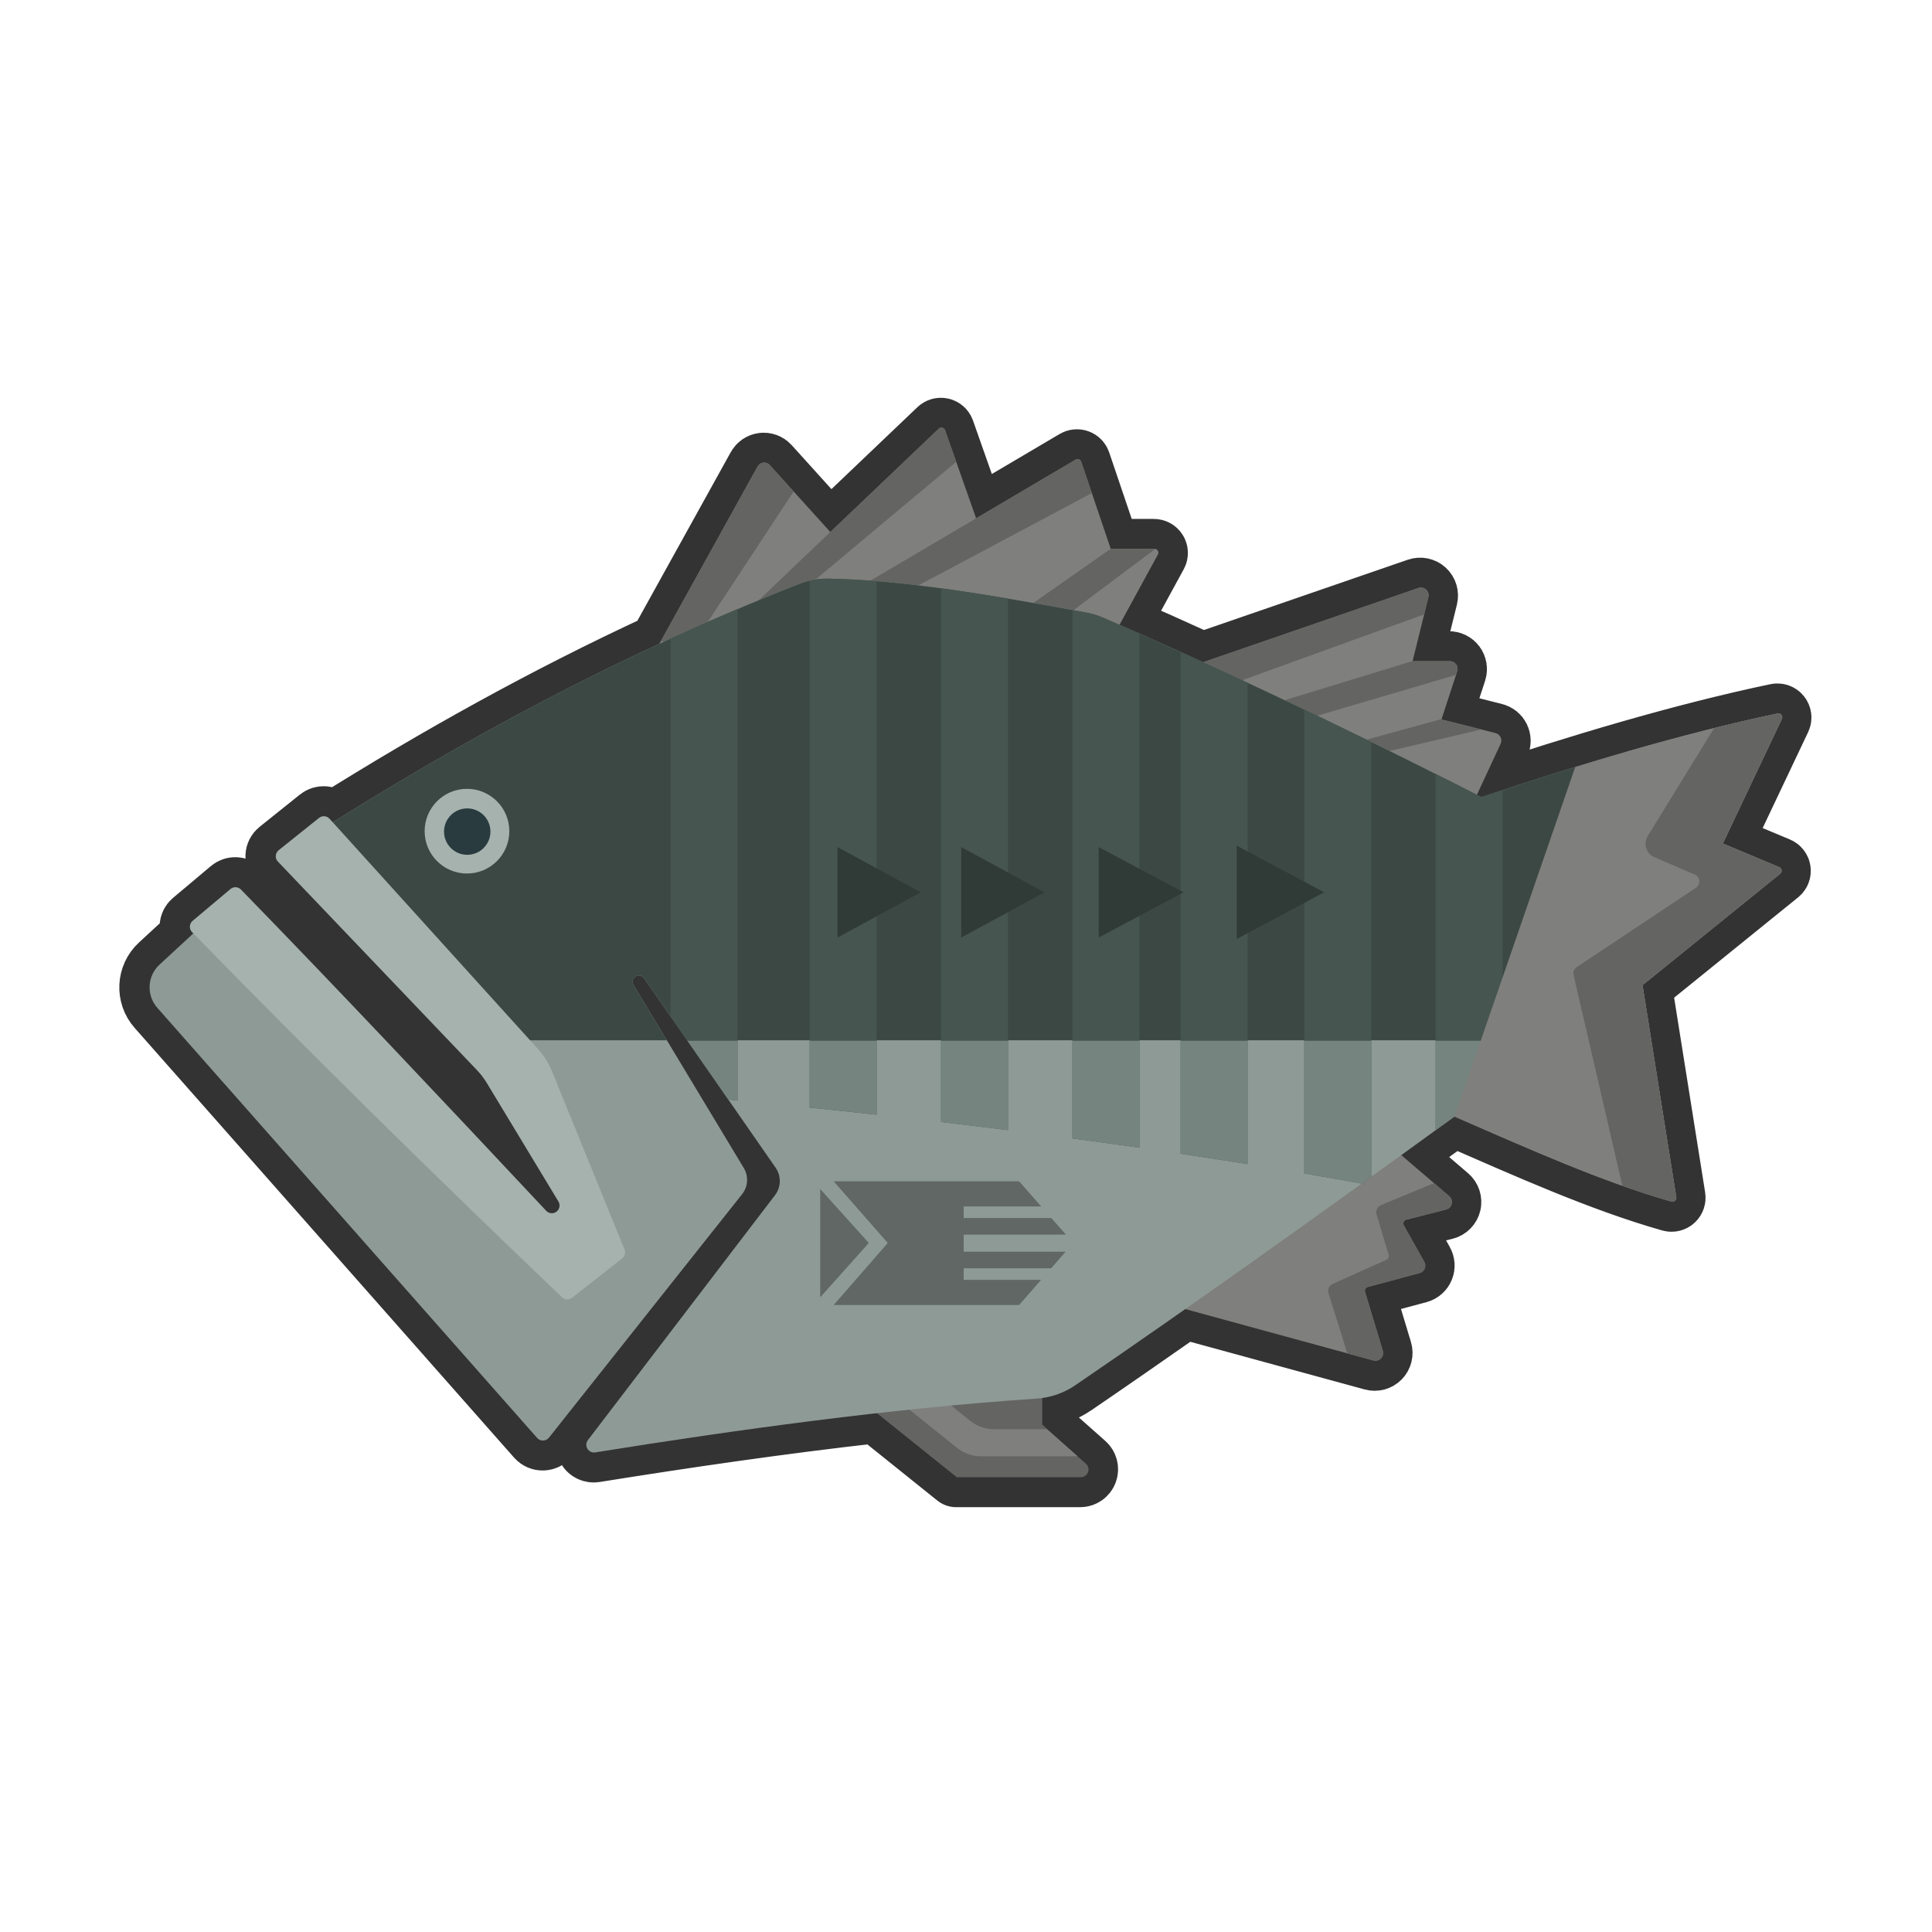 <?xml version="1.0" encoding="UTF-8" standalone="no"?>
<!DOCTYPE svg PUBLIC "-//W3C//DTD SVG 1.1//EN" "http://www.w3.org/Graphics/SVG/1.1/DTD/svg11.dtd">
<svg width="100%" height="100%" viewBox="0 0 256 256" version="1.1" xmlns="http://www.w3.org/2000/svg" xmlns:xlink="http://www.w3.org/1999/xlink" xml:space="preserve" xmlns:serif="http://www.serif.com/" style="fill-rule:evenodd;clip-rule:evenodd;stroke-linecap:round;stroke-linejoin:round;stroke-miterlimit:1.5;">
    <g transform="matrix(1.024,0,0,1.024,-4.222,-4.232)">
        <g transform="matrix(1.36,0,0,1.36,-44.879,-45.26)">
            <path d="M98.733,97.589L108.075,80.724C108.187,80.523 108.388,80.388 108.616,80.362C108.844,80.336 109.071,80.421 109.225,80.592L114.987,86.967L125.3,77.137C125.39,77.051 125.518,77.016 125.639,77.045C125.76,77.074 125.858,77.163 125.9,77.28L128.854,85.663L138.313,80.083C138.408,80.027 138.524,80.016 138.627,80.055C138.731,80.094 138.812,80.177 138.847,80.282L141.653,88.562L145.818,88.562C145.948,88.562 146.068,88.63 146.134,88.742C146.2,88.853 146.203,88.991 146.141,89.105L142.491,95.791C144.964,96.871 147.615,98.054 150.443,99.346L170.912,92.289C171.166,92.201 171.449,92.26 171.647,92.441C171.846,92.623 171.929,92.899 171.865,93.16L170.359,99.245L173.906,99.245C174.141,99.245 174.363,99.358 174.501,99.549C174.639,99.739 174.678,99.985 174.604,100.209L173.106,104.789L178.246,106.085C178.458,106.139 178.635,106.284 178.73,106.482C178.824,106.68 178.825,106.909 178.732,107.108L176.477,111.955C176.62,112.027 176.763,112.1 176.906,112.173C186.154,109.094 195.961,106.135 205.072,104.224C205.209,104.196 205.349,104.247 205.435,104.357C205.522,104.467 205.538,104.615 205.479,104.741C204.25,107.333 199.861,116.593 199.861,116.593C199.861,116.593 203.743,118.217 205.227,118.838C205.346,118.888 205.431,118.997 205.449,119.125C205.467,119.253 205.417,119.381 205.316,119.463C202.908,121.412 192.224,130.058 192.224,130.058C192.224,130.058 194.905,146.897 195.435,150.221C195.454,150.345 195.41,150.47 195.316,150.554C195.222,150.637 195.093,150.667 194.972,150.633C188.304,148.737 181.351,145.6 174.349,142.551C172.65,143.785 170.96,145.009 169.283,146.22L173.847,150.127C174.055,150.305 174.147,150.585 174.084,150.852C174.022,151.119 173.816,151.33 173.55,151.397C172.317,151.712 170.577,152.156 169.755,152.366C169.644,152.394 169.553,152.472 169.508,152.577C169.463,152.682 169.47,152.802 169.525,152.901C169.961,153.678 170.904,155.358 171.472,156.371C171.583,156.569 171.596,156.807 171.508,157.016C171.42,157.225 171.241,157.381 171.021,157.44C169.632,157.813 167.049,158.507 166.095,158.763C165.999,158.789 165.917,158.853 165.869,158.939C165.821,159.026 165.81,159.129 165.838,159.224C166.144,160.238 167.018,163.137 167.529,164.83C167.606,165.086 167.538,165.363 167.352,165.555C167.165,165.746 166.89,165.821 166.632,165.751L148.744,160.864C145.152,163.381 141.655,165.805 138.27,168.114C137.323,168.759 136.241,169.173 135.111,169.325L135.111,171.852C135.111,171.852 137.626,174.085 139.294,175.566C139.523,175.769 139.602,176.091 139.493,176.377C139.385,176.662 139.112,176.851 138.806,176.851L127.009,176.851L119.422,170.762C110.312,171.787 101.218,173.116 92.636,174.491C92.339,174.539 92.043,174.402 91.888,174.143C91.734,173.885 91.752,173.559 91.935,173.32C95.474,168.688 106.381,154.412 109.724,150.036C110.311,149.268 110.335,148.209 109.784,147.415C107.671,144.374 102.285,136.619 97.267,129.394C97.085,129.131 96.727,129.061 96.459,129.235C96.191,129.408 96.109,129.763 96.274,130.037C100.529,137.103 104.998,144.524 106.761,147.451C107.231,148.231 107.167,149.22 106.601,149.932C103.111,154.332 90.959,169.651 88.233,173.087C88.098,173.258 87.894,173.36 87.677,173.365C87.459,173.371 87.25,173.28 87.106,173.117C82.984,168.449 58.117,140.289 50.991,132.218C49.93,131.017 50.023,129.189 51.2,128.103L54.411,125.139L54.292,125.017C54.149,124.871 54.074,124.672 54.084,124.468C54.094,124.264 54.189,124.073 54.345,123.942C55.281,123.156 57.061,121.659 57.944,120.918C58.238,120.67 58.674,120.692 58.943,120.967C68.104,130.374 77.951,140.824 87.965,151.514C88.222,151.789 88.645,151.826 88.946,151.599C89.246,151.372 89.326,150.955 89.132,150.633C86.588,146.424 83.451,141.233 82.336,139.388C82.059,138.929 81.732,138.502 81.362,138.115C78.485,135.101 65.324,121.315 62.454,118.309C62.312,118.16 62.239,117.958 62.253,117.752C62.266,117.547 62.366,117.356 62.527,117.228C63.517,116.434 65.43,114.903 66.365,114.155C66.668,113.912 67.108,113.947 67.369,114.235L67.671,114.569C77.666,108.31 87.893,102.613 98.733,97.589Z" style="fill:none;stroke:rgb(51,51,51);stroke-width:5.74px;"/>
        </g>
        <path d="M154.108,172.602C154.108,172.602 175.51,178.45 181.839,180.179C182.19,180.275 182.566,180.173 182.819,179.912C183.073,179.652 183.165,179.274 183.06,178.926C182.366,176.622 181.176,172.677 180.76,171.298C180.721,171.168 180.736,171.029 180.802,170.91C180.868,170.792 180.978,170.706 181.109,170.671C182.407,170.322 185.923,169.378 187.813,168.871C188.111,168.791 188.355,168.577 188.475,168.293C188.595,168.008 188.576,167.685 188.425,167.416C187.652,166.037 186.37,163.751 185.777,162.694C185.701,162.559 185.692,162.396 185.754,162.253C185.815,162.11 185.939,162.004 186.09,161.965C187.207,161.68 189.576,161.076 191.254,160.648C191.616,160.556 191.896,160.269 191.981,159.906C192.065,159.542 191.941,159.162 191.657,158.919C188.692,156.381 182.253,150.868 182.253,150.868L154.108,172.602Z" style="fill:rgb(127,127,125);"/>
        <clipPath id="_clip1">
            <path d="M154.108,172.602C154.108,172.602 175.51,178.45 181.839,180.179C182.19,180.275 182.566,180.173 182.819,179.912C183.073,179.652 183.165,179.274 183.06,178.926C182.366,176.622 181.176,172.677 180.76,171.298C180.721,171.168 180.736,171.029 180.802,170.91C180.868,170.792 180.978,170.706 181.109,170.671C182.407,170.322 185.923,169.378 187.813,168.871C188.111,168.791 188.355,168.577 188.475,168.293C188.595,168.008 188.576,167.685 188.425,167.416C187.652,166.037 186.37,163.751 185.777,162.694C185.701,162.559 185.692,162.396 185.754,162.253C185.815,162.11 185.939,162.004 186.09,161.965C187.207,161.68 189.576,161.076 191.254,160.648C191.616,160.556 191.896,160.269 191.981,159.906C192.065,159.542 191.941,159.162 191.657,158.919C188.692,156.381 182.253,150.868 182.253,150.868L154.108,172.602Z"/>
        </clipPath>
        <g clip-path="url(#_clip1)">
            <path d="M178.907,180.655C178.907,180.655 176.79,173.897 176.032,171.479C175.881,170.996 176.115,170.475 176.577,170.268C178.285,169.501 182.207,167.74 183.517,167.151C183.766,167.039 183.893,166.76 183.815,166.499C183.491,165.418 182.672,162.686 182.251,161.281C182.104,160.789 182.352,160.266 182.826,160.07C185.642,158.903 194.621,155.183 194.621,155.183L194.621,180.655L178.907,180.655Z" style="fill:rgb(100,100,99);"/>
        </g>
        <path d="M115.259,185.119L127.924,195.283L143.977,195.283C144.392,195.283 144.764,195.026 144.912,194.638C145.059,194.25 144.951,193.811 144.641,193.535C142.371,191.52 138.948,188.481 138.948,188.481L138.948,183.399L115.259,185.119Z" style="fill:rgb(100,100,99);"/>
        <clipPath id="_clip2">
            <path d="M115.259,185.119L127.924,195.283L143.977,195.283C144.392,195.283 144.764,195.026 144.912,194.638C145.059,194.25 144.951,193.811 144.641,193.535C142.371,191.52 138.948,188.481 138.948,188.481L138.948,183.399L115.259,185.119Z"/>
        </clipPath>
        <g clip-path="url(#_clip2)">
            <g transform="matrix(1,0,0,1,1.401,-2.702)">
                <path d="M115.259,185.119C115.259,185.119 123.276,191.552 126.553,194.182C127.441,194.895 128.545,195.283 129.683,195.283C134.334,195.283 146.61,195.283 146.61,195.283L138.948,188.481L138.948,183.399L115.259,185.119Z" style="fill:rgb(127,127,125);"/>
            </g>
            <g transform="matrix(1,0,0,1,3.102,-6.204)">
                <path d="M115.259,185.119C115.259,185.119 123.276,191.552 126.553,194.182C127.441,194.895 128.545,195.283 129.683,195.283C134.334,195.283 146.61,195.283 146.61,195.283L138.948,188.481L138.948,183.399L115.259,185.119Z" style="fill:rgb(100,100,99);"/>
            </g>
        </g>
        <g>
            <path d="M157.354,90.668C157.354,90.668 180.986,82.52 187.663,80.218C188.01,80.098 188.394,80.178 188.664,80.425C188.935,80.672 189.048,81.048 188.96,81.403C188.11,84.841 186.328,92.042 186.328,92.042L170.867,97.654L157.354,90.668Z" style="fill:rgb(127,127,125);"/>
            <clipPath id="_clip3">
                <path d="M157.354,90.668C157.354,90.668 180.986,82.52 187.663,80.218C188.01,80.098 188.394,80.178 188.664,80.425C188.935,80.672 189.048,81.048 188.96,81.403C188.11,84.841 186.328,92.042 186.328,92.042L170.867,97.654L157.354,90.668Z"/>
            </clipPath>
            <g clip-path="url(#_clip3)">
                <path d="M154.803,88.886L192.023,76.632L190.572,82.853L159.956,93.925L154.803,88.886Z" style="fill:rgb(100,100,99);"/>
            </g>
            <path d="M167.132,95.722L186.88,89.683L191.737,89.683C192.058,89.683 192.359,89.837 192.547,90.096C192.735,90.356 192.787,90.69 192.688,90.994C191.737,93.901 189.535,100.631 189.535,100.631L176.844,101.897L167.132,95.722Z" style="fill:rgb(127,127,125);"/>
            <clipPath id="_clip4">
                <path d="M167.132,95.722L186.88,89.683L191.737,89.683C192.058,89.683 192.359,89.837 192.547,90.096C192.735,90.356 192.787,90.69 192.688,90.994C191.737,93.901 189.535,100.631 189.535,100.631L176.844,101.897L167.132,95.722Z"/>
            </clipPath>
            <g clip-path="url(#_clip4)">
                <path d="M165.797,93.925L193.053,86.481L195.229,90.668L170.503,97.944L165.797,93.925Z" style="fill:rgb(100,100,99);"/>
            </g>
            <path d="M178.082,100.631L190.572,97.207C190.572,97.207 195.367,98.416 197.643,98.99C197.932,99.063 198.173,99.261 198.301,99.53C198.429,99.799 198.431,100.112 198.305,100.382C196.964,103.265 193.44,110.838 193.44,110.838L178.082,100.631Z" style="fill:rgb(127,127,125);"/>
            <clipPath id="_clip5">
                <path d="M178.082,100.631L190.572,97.207C190.572,97.207 195.367,98.416 197.643,98.99C197.932,99.063 198.173,99.261 198.301,99.53C198.429,99.799 198.431,100.112 198.305,100.382C196.964,103.265 193.44,110.838 193.44,110.838L178.082,100.631Z"/>
            </clipPath>
            <g clip-path="url(#_clip5)">
                <path d="M175.989,100.338L198.894,93.925L201.419,97.207L180.021,102.227L175.989,100.338Z" style="fill:rgb(100,100,99);"/>
            </g>
        </g>
        <g>
            <path d="M89.038,88.169C89.038,88.169 99.42,69.427 102.16,64.481C102.312,64.208 102.586,64.024 102.896,63.989C103.207,63.953 103.516,64.069 103.725,64.301C107.225,68.173 119.637,81.906 119.637,81.906L89.038,88.169Z" style="fill:rgb(127,127,125);"/>
            <clipPath id="_clip6">
                <path d="M89.038,88.169C89.038,88.169 99.42,69.427 102.16,64.481C102.312,64.208 102.586,64.024 102.896,63.989C103.207,63.953 103.516,64.069 103.725,64.301C107.225,68.173 119.637,81.906 119.637,81.906L89.038,88.169Z"/>
            </clipPath>
            <g clip-path="url(#_clip6)">
                <path d="M94.042,87.131L108.349,65.412L102.064,61.707L87.147,87.131L94.042,87.131Z" style="fill:rgb(100,100,99);"/>
            </g>
            <path d="M99.758,84.232C99.758,84.232 121.783,63.236 125.598,59.6C125.721,59.483 125.894,59.436 126.059,59.475C126.224,59.515 126.358,59.635 126.414,59.795C127.79,63.699 134.222,81.951 134.222,81.951L99.758,84.232Z" style="fill:rgb(127,127,125);"/>
            <clipPath id="_clip7">
                <path d="M99.758,84.232C99.758,84.232 121.783,63.236 125.598,59.6C125.721,59.483 125.894,59.436 126.059,59.475C126.224,59.515 126.358,59.635 126.414,59.795C127.79,63.699 134.222,81.951 134.222,81.951L99.758,84.232Z"/>
            </clipPath>
            <g clip-path="url(#_clip7)">
                <path d="M99.155,83.097L126.597,57.297L129.693,62.363L105.347,82.722L99.155,83.097Z" style="fill:rgb(100,100,99);"/>
            </g>
            <path d="M114.715,80.474C114.715,80.474 139.359,65.937 143.305,63.609C143.435,63.532 143.592,63.518 143.733,63.571C143.874,63.623 143.984,63.736 144.033,63.879C145.021,66.796 149.382,79.668 149.382,79.668L133.416,84.232L114.715,80.474Z" style="fill:rgb(127,127,125);"/>
            <clipPath id="_clip8">
                <path d="M114.715,80.474C114.715,80.474 139.359,65.937 143.305,63.609C143.435,63.532 143.592,63.518 143.733,63.571C143.874,63.623 143.984,63.736 144.033,63.879C145.021,66.796 149.382,79.668 149.382,79.668L133.416,84.232L114.715,80.474Z"/>
            </clipPath>
            <g clip-path="url(#_clip8)">
                <path d="M112.384,80.47L144.234,59.502L147.424,66.866L121.859,80.47L112.384,80.47Z" style="fill:rgb(100,100,99);"/>
            </g>
            <path d="M133.416,85.248L147.851,75.146L153.518,75.146C153.695,75.146 153.858,75.239 153.948,75.391C154.038,75.543 154.041,75.731 153.957,75.885C152.536,78.488 147.851,87.069 147.851,87.069L133.416,85.248Z" style="fill:rgb(127,127,125);"/>
            <clipPath id="_clip9">
                <path d="M133.416,85.248L147.851,75.146L153.518,75.146C153.695,75.146 153.858,75.239 153.948,75.391C154.038,75.543 154.041,75.731 153.957,75.885C152.536,78.488 147.851,87.069 147.851,87.069L133.416,85.248Z"/>
            </clipPath>
            <g clip-path="url(#_clip9)">
                <path d="M134.665,83.8L150.379,72.073L155.492,73.762L142.077,83.8L134.665,83.8Z" style="fill:rgb(100,100,99);"/>
            </g>
        </g>
        <path d="M44.127,112.464C64.109,99.741 84.697,88.655 107.538,79.692C108.725,79.227 109.989,78.994 111.263,79.005C120.828,79.174 132.121,81.057 144.709,83.4C145.441,83.536 146.156,83.754 146.84,84.049C159.545,89.541 175.942,97.14 195.819,107.274C208.404,103.084 221.748,99.059 234.146,96.458C234.332,96.42 234.523,96.49 234.64,96.639C234.758,96.788 234.78,96.991 234.699,97.162C233.028,100.689 227.055,113.288 227.055,113.288C227.055,113.288 232.337,115.499 234.357,116.344C234.519,116.412 234.634,116.56 234.659,116.734C234.684,116.908 234.615,117.083 234.478,117.193C231.201,119.846 216.664,131.611 216.664,131.611C216.664,131.611 220.312,154.525 221.032,159.047C221.059,159.216 220.998,159.386 220.871,159.5C220.743,159.613 220.567,159.654 220.403,159.608C211.33,157.027 201.868,152.759 192.341,148.61C174.929,161.253 158.268,173.144 143.247,183.395C141.771,184.401 140.053,184.993 138.271,185.109C119.247,186.393 99.352,189.155 81.152,192.072C80.748,192.138 80.345,191.95 80.134,191.599C79.924,191.247 79.949,190.803 80.198,190.478C85.013,184.176 99.855,164.749 104.404,158.795C105.203,157.75 105.235,156.309 104.485,155.229C101.61,151.09 94.282,140.539 87.453,130.707C87.205,130.35 86.719,130.254 86.354,130.49C85.989,130.727 85.877,131.21 86.102,131.582C91.892,141.197 97.973,151.295 100.372,155.278C101.011,156.339 100.924,157.684 100.155,158.654C95.406,164.641 78.87,185.486 75.161,190.162C74.977,190.394 74.7,190.532 74.404,190.54C74.108,190.548 73.824,190.424 73.628,190.202C68.018,183.85 34.182,145.532 24.484,134.55C23.041,132.916 23.168,130.429 24.77,128.95C27.869,126.089 32.359,121.943 32.359,121.943L80.323,167.936L71.018,141.631L44.127,112.464Z" style="fill:rgb(142,154,150);"/>
        <clipPath id="_clip10">
            <path d="M44.127,112.464C64.109,99.741 84.697,88.655 107.538,79.692C108.725,79.227 109.989,78.994 111.263,79.005C120.828,79.174 132.121,81.057 144.709,83.4C145.441,83.536 146.156,83.754 146.84,84.049C159.545,89.541 175.942,97.14 195.819,107.274C208.404,103.084 221.748,99.059 234.146,96.458C234.332,96.42 234.523,96.49 234.64,96.639C234.758,96.788 234.78,96.991 234.699,97.162C233.028,100.689 227.055,113.288 227.055,113.288C227.055,113.288 232.337,115.499 234.357,116.344C234.519,116.412 234.634,116.56 234.659,116.734C234.684,116.908 234.615,117.083 234.478,117.193C231.201,119.846 216.664,131.611 216.664,131.611C216.664,131.611 220.312,154.525 221.032,159.047C221.059,159.216 220.998,159.386 220.871,159.5C220.743,159.613 220.567,159.654 220.403,159.608C211.33,157.027 201.868,152.759 192.341,148.61C174.929,161.253 158.268,173.144 143.247,183.395C141.771,184.401 140.053,184.993 138.271,185.109C119.247,186.393 99.352,189.155 81.152,192.072C80.748,192.138 80.345,191.95 80.134,191.599C79.924,191.247 79.949,190.803 80.198,190.478C85.013,184.176 99.855,164.749 104.404,158.795C105.203,157.75 105.235,156.309 104.485,155.229C101.61,151.09 94.282,140.539 87.453,130.707C87.205,130.35 86.719,130.254 86.354,130.49C85.989,130.727 85.877,131.21 86.102,131.582C91.892,141.197 97.973,151.295 100.372,155.278C101.011,156.339 100.924,157.684 100.155,158.654C95.406,164.641 78.87,185.486 75.161,190.162C74.977,190.394 74.7,190.532 74.404,190.54C74.108,190.548 73.824,190.424 73.628,190.202C68.018,183.85 34.182,145.532 24.484,134.55C23.041,132.916 23.168,130.429 24.77,128.95C27.869,126.089 32.359,121.943 32.359,121.943L80.323,167.936L71.018,141.631L44.127,112.464Z"/>
        </clipPath>
        <g clip-path="url(#_clip10)">
            <path d="M67.361,138.744L198.965,138.744L215.253,99.654L115.898,72.78L41.464,109.915L67.361,138.744Z" style="fill:rgb(60,72,68);"/>
            <path d="M198.56,75.548L189.895,75.548L189.895,157.475L198.56,157.475L198.56,75.548ZM172.895,155.978L172.895,75.548L181.56,75.548L181.56,157.475L181.399,157.475C178.638,156.972 175.807,156.473 172.895,155.978ZM165.56,154.767C162.745,154.316 159.858,153.869 156.895,153.426L156.895,75.548L165.56,75.548L165.56,154.767ZM151.56,152.646C148.743,152.243 145.856,151.844 142.895,151.448L142.895,75.548L151.56,75.548L151.56,152.646ZM134.56,150.372C131.738,150.019 128.852,149.67 125.895,149.324L125.895,75.548L134.56,75.548L134.56,150.372ZM117.56,148.38C114.733,148.07 111.845,147.763 108.895,147.46L108.895,75.548L117.56,75.548L117.56,148.38ZM99.56,146.532C98.387,146.419 97.205,146.307 96.013,146.196C94.327,146.038 90.895,137.355 90.895,137.355L90.895,75.548L99.56,75.548L99.56,146.532Z" style="fill:rgb(70,85,80);"/>
            <clipPath id="_clip11">
                <path d="M198.56,75.548L189.895,75.548L189.895,157.475L198.56,157.475L198.56,75.548ZM172.895,155.978L172.895,75.548L181.56,75.548L181.56,157.475L181.399,157.475C178.638,156.972 175.807,156.473 172.895,155.978ZM165.56,154.767C162.745,154.316 159.858,153.869 156.895,153.426L156.895,75.548L165.56,75.548L165.56,154.767ZM151.56,152.646C148.743,152.243 145.856,151.844 142.895,151.448L142.895,75.548L151.56,75.548L151.56,152.646ZM134.56,150.372C131.738,150.019 128.852,149.67 125.895,149.324L125.895,75.548L134.56,75.548L134.56,150.372ZM117.56,148.38C114.733,148.07 111.845,147.763 108.895,147.46L108.895,75.548L117.56,75.548L117.56,148.38ZM99.56,146.532C98.387,146.419 97.205,146.307 96.013,146.196C94.327,146.038 90.895,137.355 90.895,137.355L90.895,75.548L99.56,75.548L99.56,146.532Z"/>
            </clipPath>
            <g clip-path="url(#_clip11)">
                <g transform="matrix(1,0,0,1.007,0,-1.057)">
                    <rect x="86.676" y="138.892" width="112.289" height="19.966" style="fill:rgb(117,132,127);"/>
                </g>
            </g>
            <path d="M192.341,148.61L211.706,92.528L240.698,92.528L240.698,169.242L192.341,169.242L192.341,148.61Z" style="fill:rgb(127,127,125);"/>
            <clipPath id="_clip12">
                <path d="M192.341,148.61L211.706,92.528L240.698,92.528L240.698,169.242L192.341,169.242L192.341,148.61Z"/>
            </clipPath>
            <g clip-path="url(#_clip12)">
                <path d="M227.713,95.446C227.713,95.446 220.25,107.587 217.338,112.323C217.051,112.791 216.981,113.36 217.147,113.883C217.312,114.406 217.696,114.831 218.2,115.048C219.778,115.728 221.95,116.665 223.429,117.302C223.758,117.444 223.982,117.754 224.015,118.111C224.047,118.467 223.881,118.813 223.583,119.011C219.904,121.459 210.549,127.681 208.157,129.272C207.818,129.497 207.655,129.909 207.746,130.306C208.804,134.875 214.996,161.639 214.996,161.639L238.398,161.639L238.398,95.446L227.713,95.446Z" style="fill:rgb(100,100,99);"/>
            </g>
            <path d="M175.465,119.6L164.159,125.631L164.159,113.569L175.465,119.6ZM123.254,119.6L112.496,125.453L112.496,113.747L123.254,119.6ZM139.266,119.6L128.507,125.453L128.507,113.747L139.266,119.6ZM157.27,119.6L146.297,125.453L146.297,113.747L157.27,119.6Z" style="fill:rgb(48,58,54);"/>
            <g transform="matrix(1,0,0,1,0.498,-0.356)">
                <circle cx="64.052" cy="112.043" r="5.479" style="fill:rgb(166,178,173);"/>
                <clipPath id="_clip13">
                    <circle cx="64.052" cy="112.043" r="5.479"/>
                </clipPath>
                <g clip-path="url(#_clip13)">
                    <g transform="matrix(0.548,0,0,0.548,28.984,50.699)">
                        <circle cx="64.052" cy="112.043" r="5.479" style="fill:rgb(41,59,63);"/>
                    </g>
                </g>
            </g>
        </g>
        <path d="M28.977,124.752C28.782,124.553 28.68,124.282 28.694,124.004C28.707,123.727 28.836,123.467 29.049,123.288C30.322,122.219 32.745,120.183 33.945,119.173C34.346,118.836 34.939,118.866 35.305,119.241C47.771,132.042 61.17,146.261 74.796,160.806C75.145,161.181 75.721,161.231 76.13,160.923C76.539,160.614 76.648,160.046 76.383,159.607C72.922,153.88 68.653,146.817 67.136,144.307C66.759,143.682 66.315,143.101 65.811,142.574C61.896,138.472 43.988,119.714 40.083,115.623C39.889,115.421 39.79,115.146 39.809,114.866C39.827,114.586 39.962,114.327 40.181,114.152C41.53,113.073 44.132,110.989 45.404,109.971C45.817,109.64 46.415,109.688 46.77,110.08C50.423,114.117 68.85,134.477 73.723,139.861C74.506,140.726 75.131,141.722 75.571,142.802C77.584,147.749 83.559,162.434 84.933,165.811C85.101,166.225 84.975,166.699 84.624,166.975C83.212,168.085 79.651,170.882 78.153,172.059C77.762,172.366 77.204,172.339 76.845,171.996C59.737,155.672 43.777,139.922 28.977,124.752Z" style="fill:rgb(166,178,173);"/>
        <path d="M138.853,160.247L128.825,160.247L128.825,161.748L140.171,161.748L142.055,163.895L128.825,163.895L128.825,166.1L142.017,166.1L140.145,168.247L128.825,168.247L128.825,169.748L138.836,169.748L136,173L112,173L119,164.973L112,156.995L136,156.995L138.853,160.247ZM110.26,157.995L116.546,164.973L110.26,172L110.26,157.995Z" style="fill:rgb(96,103,101);"/>
    </g>
</svg>
